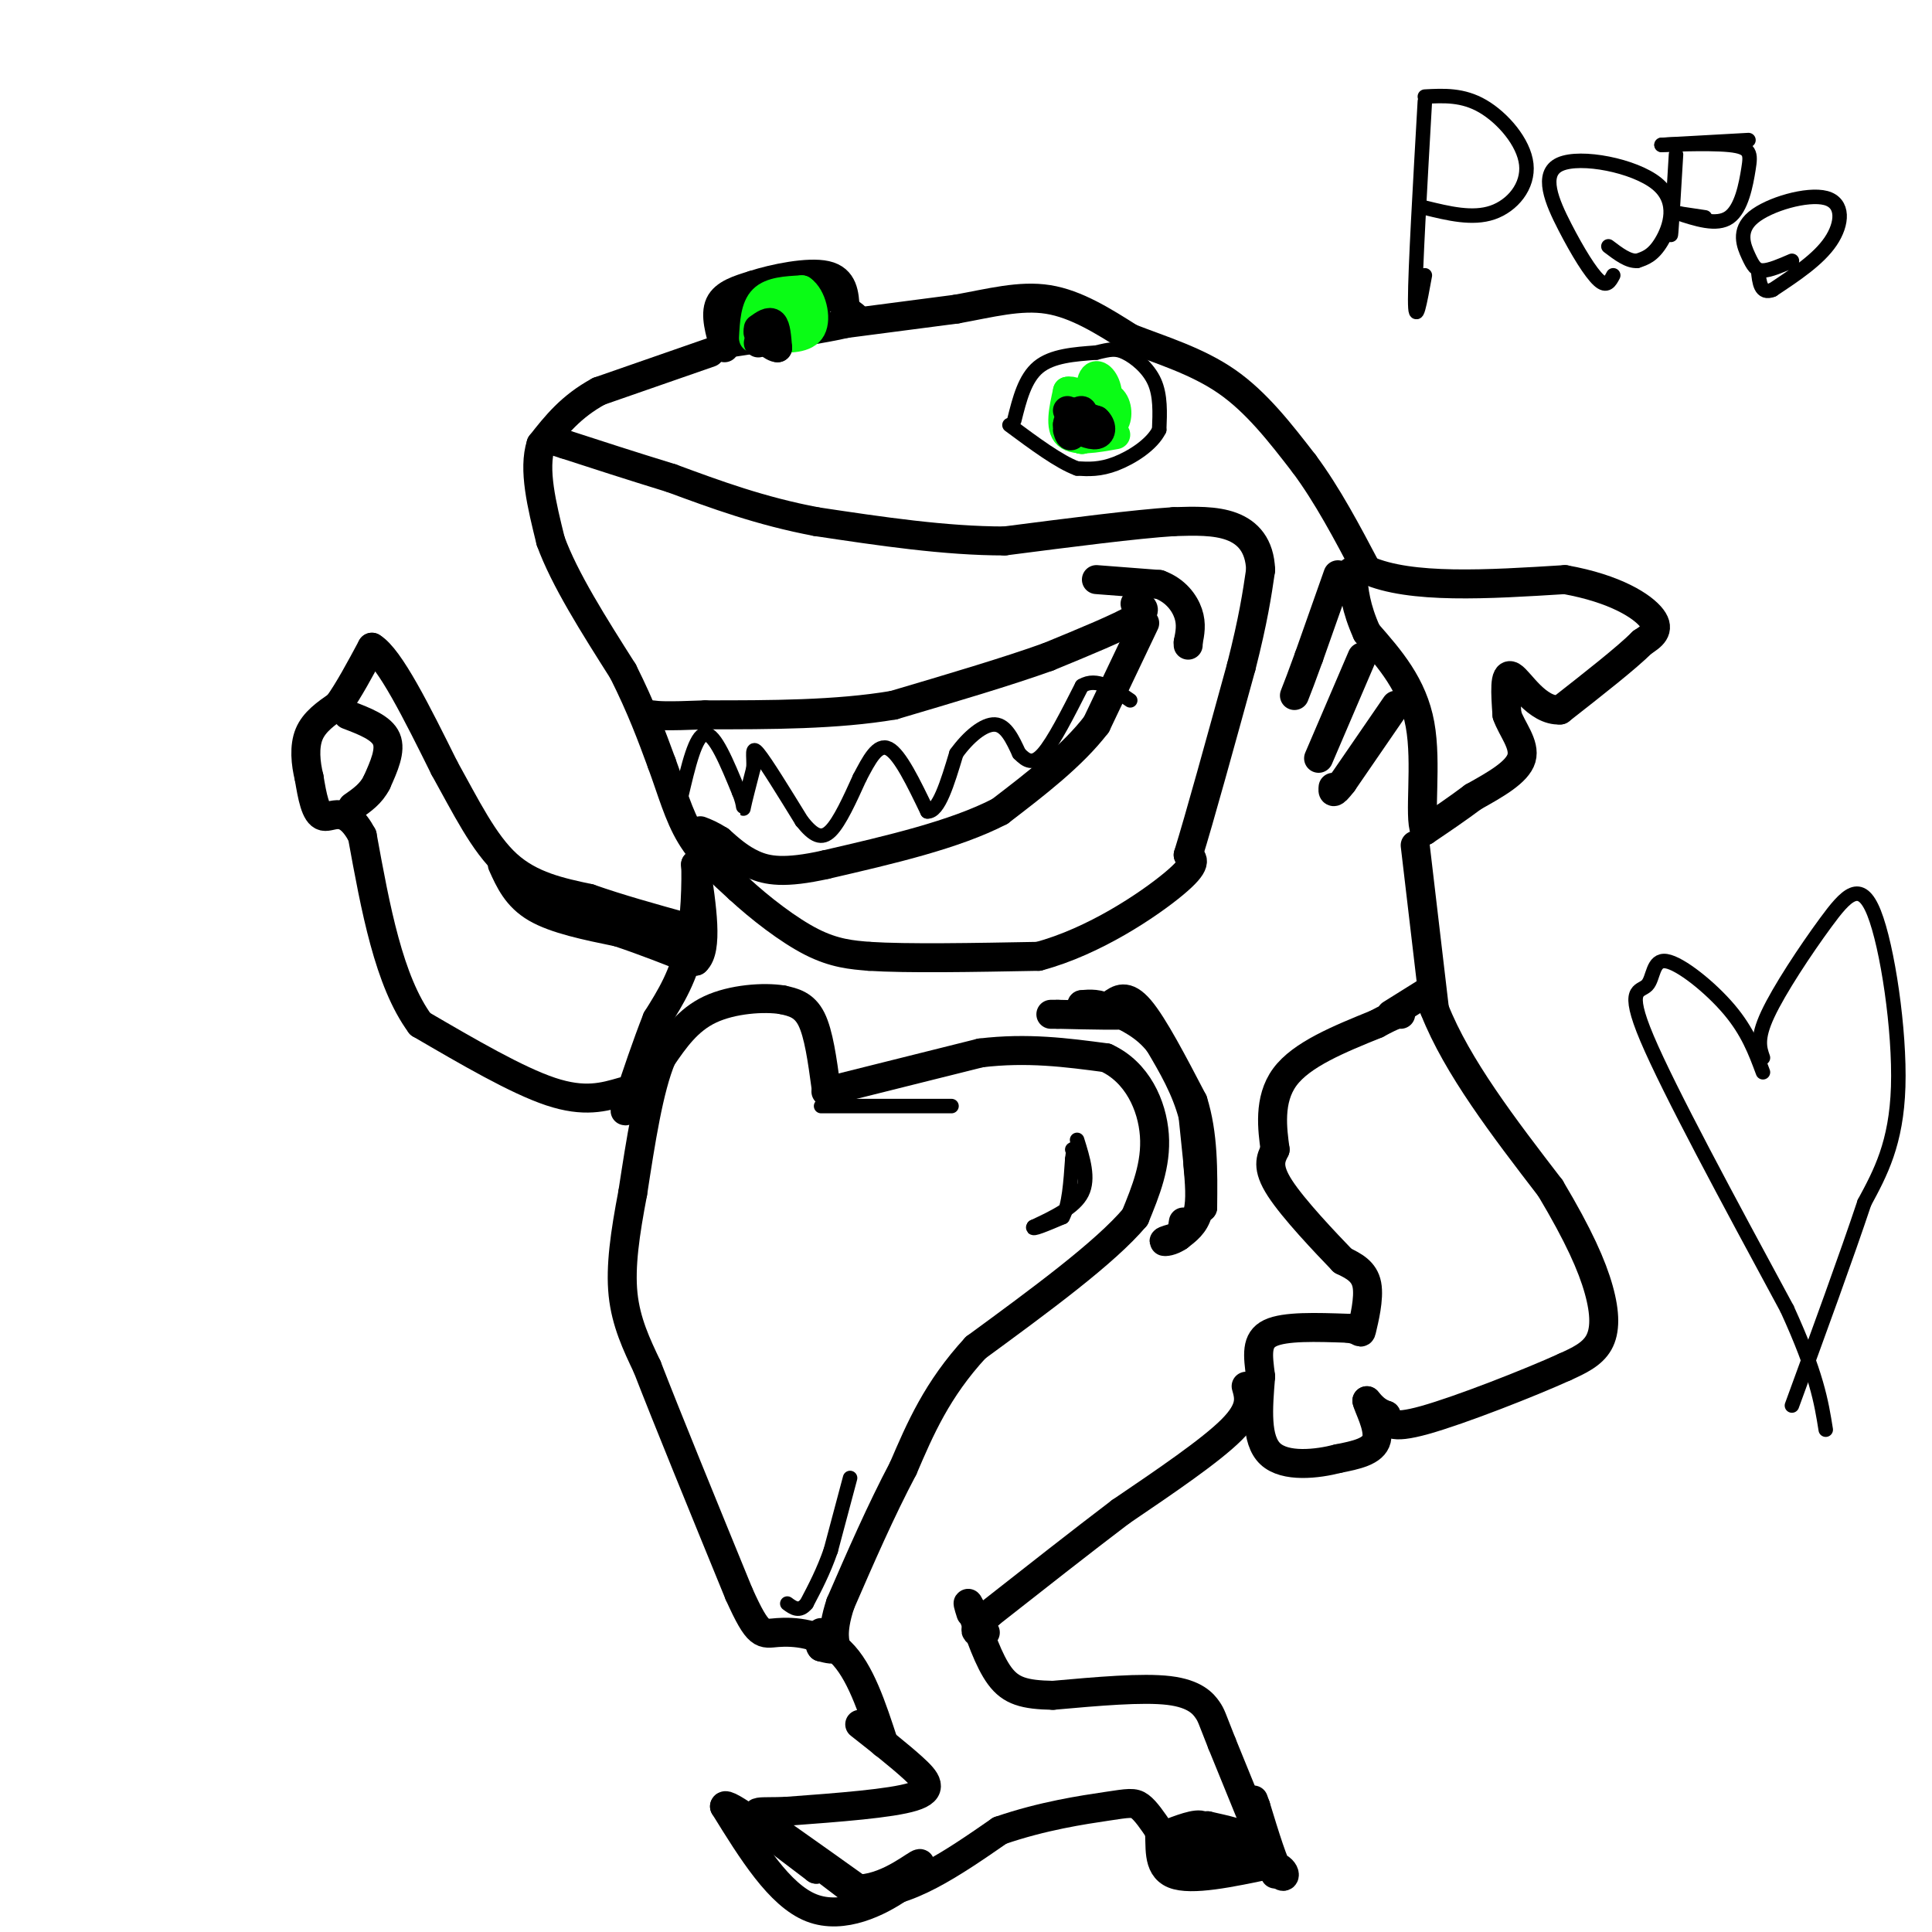 <svg viewBox='0 0 400 400' version='1.1' xmlns='http://www.w3.org/2000/svg' xmlns:xlink='http://www.w3.org/1999/xlink'><g fill='none' stroke='#000000' stroke-width='6' stroke-linecap='round' stroke-linejoin='round'><path d='M150,72c-1.000,-3.417 -2.000,-6.833 -1,-9c1.000,-2.167 4.000,-3.083 7,-4'/><path d='M156,59c4.244,-1.378 11.356,-2.822 15,-2c3.644,0.822 3.822,3.911 4,7'/><path d='M175,64c1.689,1.578 3.911,2.022 0,3c-3.911,0.978 -13.956,2.489 -24,4'/><path d='M151,71c0.133,-0.933 12.467,-5.267 16,-7c3.533,-1.733 -1.733,-0.867 -7,0'/><path d='M160,64c-1.500,0.000 -1.750,0.000 -2,0'/><path d='M158,64c1.500,-0.500 6.250,-1.750 11,-3'/><path d='M169,61c1.711,0.467 0.489,3.133 -3,4c-3.489,0.867 -9.244,-0.067 -15,-1'/><path d='M151,64c-2.667,-0.167 -1.833,-0.083 -1,0'/></g>
<g fill='none' stroke='#0AFC15' stroke-width='6' stroke-linecap='round' stroke-linejoin='round'><path d='M156,70c0.167,-3.167 0.333,-6.333 2,-8c1.667,-1.667 4.833,-1.833 8,-2'/><path d='M166,60c2.044,1.378 3.156,5.822 2,8c-1.156,2.178 -4.578,2.089 -8,2'/><path d='M160,70c-0.833,-0.500 1.083,-2.750 3,-5'/><path d='M163,65c0.500,-0.333 0.250,1.333 0,3'/><path d='M231,90c-4.167,0.750 -8.333,1.500 -10,0c-1.667,-1.500 -0.833,-5.250 0,-9'/><path d='M221,81c1.733,-0.511 6.067,2.711 7,5c0.933,2.289 -1.533,3.644 -4,5'/><path d='M224,91c-1.451,-0.043 -3.080,-2.651 -2,-5c1.080,-2.349 4.868,-4.440 7,-4c2.132,0.440 2.609,3.411 2,5c-0.609,1.589 -2.305,1.794 -4,2'/><path d='M227,89c-1.024,-1.917 -1.583,-7.708 -1,-10c0.583,-2.292 2.310,-1.083 3,1c0.690,2.083 0.345,5.042 0,8'/><path d='M229,88c-1.167,1.500 -4.083,1.250 -7,1'/></g>
<g fill='none' stroke='#000000' stroke-width='6' stroke-linecap='round' stroke-linejoin='round'><path d='M221,85c0.000,0.000 6.000,2.000 6,2'/><path d='M227,87c1.200,1.067 1.200,2.733 0,3c-1.200,0.267 -3.600,-0.867 -6,-2'/><path d='M221,88c-0.178,-1.200 2.378,-3.200 3,-3c0.622,0.200 -0.689,2.600 -2,5'/><path d='M222,90c-0.500,0.667 -0.750,-0.167 -1,-1'/><path d='M157,68c1.167,-0.833 2.333,-1.667 3,-1c0.667,0.667 0.833,2.833 1,5'/><path d='M161,72c-0.867,0.111 -3.533,-2.111 -4,-3c-0.467,-0.889 1.267,-0.444 3,0'/><path d='M160,69c0.000,0.333 -1.500,1.167 -3,2'/><path d='M147,73c0.000,0.000 -23.000,8.000 -23,8'/><path d='M124,81c-5.833,3.167 -8.917,7.083 -12,11'/><path d='M112,92c-1.667,5.167 0.167,12.583 2,20'/><path d='M114,112c2.833,7.833 8.917,17.417 15,27'/><path d='M129,139c3.833,7.667 5.917,13.333 8,19'/><path d='M137,158c2.133,5.800 3.467,10.800 6,15c2.533,4.200 6.267,7.600 10,11'/><path d='M153,184c4.356,4.022 10.244,8.578 15,11c4.756,2.422 8.378,2.711 12,3'/><path d='M180,198c7.833,0.500 21.417,0.250 35,0'/><path d='M215,198c11.533,-3.067 22.867,-10.733 28,-15c5.133,-4.267 4.067,-5.133 3,-6'/><path d='M246,177c2.333,-7.500 6.667,-23.250 11,-39'/><path d='M257,138c2.500,-9.833 3.250,-14.917 4,-20'/><path d='M261,118c-0.178,-5.067 -2.622,-7.733 -6,-9c-3.378,-1.267 -7.689,-1.133 -12,-1'/><path d='M243,108c-7.833,0.500 -21.417,2.250 -35,4'/><path d='M208,112c-12.333,0.000 -25.667,-2.000 -39,-4'/><path d='M169,108c-11.500,-2.167 -20.750,-5.583 -30,-9'/><path d='M139,99c-8.667,-2.667 -15.333,-4.833 -22,-7'/><path d='M117,92c-3.667,-1.167 -1.833,-0.583 0,0'/><path d='M227,120c0.000,0.000 13.000,1.000 13,1'/><path d='M240,121c3.356,1.222 5.244,3.778 6,6c0.756,2.222 0.378,4.111 0,6'/><path d='M246,133c0.000,1.000 0.000,0.500 0,0'/><path d='M235,125c1.500,0.583 3.000,1.167 0,3c-3.000,1.833 -10.500,4.917 -18,8'/><path d='M217,136c-8.333,3.000 -20.167,6.500 -32,10'/><path d='M185,146c-11.833,2.000 -25.417,2.000 -39,2'/><path d='M146,148c-8.333,0.333 -9.667,0.167 -11,0'/><path d='M237,129c0.000,0.000 -10.000,21.000 -10,21'/><path d='M227,150c-5.000,6.500 -12.500,12.250 -20,18'/><path d='M207,168c-9.333,4.833 -22.667,7.917 -36,11'/><path d='M171,179c-8.622,1.933 -12.178,1.267 -15,0c-2.822,-1.267 -4.911,-3.133 -7,-5'/><path d='M149,174c-1.833,-1.167 -2.917,-1.583 -4,-2'/></g>
<g fill='none' stroke='#000000' stroke-width='3' stroke-linecap='round' stroke-linejoin='round'><path d='M141,165c1.500,-6.417 3.000,-12.833 5,-13c2.000,-0.167 4.500,5.917 7,12'/><path d='M153,164c1.222,2.889 0.778,4.111 1,3c0.222,-1.111 1.111,-4.556 2,-8'/><path d='M156,159c0.133,-2.533 -0.533,-4.867 1,-3c1.533,1.867 5.267,7.933 9,14'/><path d='M166,170c2.467,3.111 4.133,3.889 6,2c1.867,-1.889 3.933,-6.444 6,-11'/><path d='M178,161c1.911,-3.622 3.689,-7.178 6,-6c2.311,1.178 5.156,7.089 8,13'/><path d='M192,168c2.333,0.167 4.167,-5.917 6,-12'/><path d='M198,156c2.489,-3.467 5.711,-6.133 8,-6c2.289,0.133 3.644,3.067 5,6'/><path d='M211,156c1.533,1.556 2.867,2.444 5,0c2.133,-2.444 5.067,-8.222 8,-14'/><path d='M224,142c3.000,-1.833 6.500,0.583 10,3'/><path d='M210,87c1.083,-4.333 2.167,-8.667 5,-11c2.833,-2.333 7.417,-2.667 12,-3'/><path d='M227,73c2.869,-0.702 4.042,-0.958 6,0c1.958,0.958 4.702,3.131 6,6c1.298,2.869 1.149,6.435 1,10'/><path d='M240,89c-1.489,3.067 -5.711,5.733 -9,7c-3.289,1.267 -5.644,1.133 -8,1'/><path d='M223,97c-3.667,-1.333 -8.833,-5.167 -14,-9'/></g>
<g fill='none' stroke='#000000' stroke-width='6' stroke-linecap='round' stroke-linejoin='round'><path d='M175,67c0.000,0.000 23.000,-3.000 23,-3'/><path d='M198,64c7.044,-1.267 13.156,-2.933 19,-2c5.844,0.933 11.422,4.467 17,8'/><path d='M234,70c6.378,2.489 13.822,4.711 20,9c6.178,4.289 11.089,10.644 16,17'/><path d='M270,96c4.833,6.500 8.917,14.250 13,22'/><path d='M283,118c9.000,4.000 25.000,3.000 41,2'/><path d='M324,120c10.467,1.867 16.133,5.533 18,8c1.867,2.467 -0.067,3.733 -2,5'/><path d='M340,133c-3.167,3.167 -10.083,8.583 -17,14'/><path d='M323,147c-4.822,0.267 -8.378,-6.067 -10,-7c-1.622,-0.933 -1.311,3.533 -1,8'/><path d='M312,148c0.956,2.889 3.844,6.111 3,9c-0.844,2.889 -5.422,5.444 -10,8'/><path d='M305,165c-3.333,2.500 -6.667,4.750 -10,7'/><path d='M295,172c-1.289,-2.956 0.489,-13.844 -1,-22c-1.489,-8.156 -6.244,-13.578 -11,-19'/><path d='M283,131c-2.333,-5.167 -2.667,-8.583 -3,-12'/><path d='M280,119c-0.500,-1.667 -0.250,0.167 0,2'/><path d='M289,146c0.000,0.000 -11.000,16.000 -11,16'/><path d='M278,162c-2.167,2.833 -2.083,1.917 -2,1'/><path d='M282,136c0.000,0.000 -9.000,21.000 -9,21'/><path d='M277,119c0.000,0.000 -6.000,17.000 -6,17'/><path d='M271,136c-1.500,4.167 -2.250,6.083 -3,8'/><path d='M293,175c0.000,0.000 4.000,34.000 4,34'/><path d='M297,209c4.667,11.833 14.333,24.417 24,37'/><path d='M321,246c5.893,9.881 8.625,16.083 10,21c1.375,4.917 1.393,8.548 0,11c-1.393,2.452 -4.196,3.726 -7,5'/><path d='M324,283c-7.178,3.267 -21.622,8.933 -29,11c-7.378,2.067 -7.689,0.533 -8,-1'/><path d='M287,293c-2.000,-0.667 -3.000,-1.833 -4,-3'/><path d='M283,290c0.178,1.133 2.622,5.467 2,8c-0.622,2.533 -4.311,3.267 -8,4'/><path d='M277,302c-4.267,1.111 -10.933,1.889 -14,-1c-3.067,-2.889 -2.533,-9.444 -2,-16'/><path d='M261,285c-0.578,-4.444 -1.022,-7.556 2,-9c3.022,-1.444 9.511,-1.222 16,-1'/><path d='M279,275c3.036,0.321 2.625,1.625 3,0c0.375,-1.625 1.536,-6.179 1,-9c-0.536,-2.821 -2.768,-3.911 -5,-5'/><path d='M278,261c-3.622,-3.756 -10.178,-10.644 -13,-15c-2.822,-4.356 -1.911,-6.178 -1,-8'/><path d='M264,238c-0.556,-4.089 -1.444,-10.311 2,-15c3.444,-4.689 11.222,-7.844 19,-11'/><path d='M285,212c4.000,-2.167 4.500,-2.083 5,-2'/><path d='M296,205c0.000,0.000 -8.000,5.000 -8,5'/><path d='M171,226c0.000,0.000 32.000,-8.000 32,-8'/><path d='M203,218c9.667,-1.167 17.833,-0.083 26,1'/><path d='M229,219c6.444,2.956 9.556,9.844 10,16c0.444,6.156 -1.778,11.578 -4,17'/><path d='M235,252c-6.167,7.333 -19.583,17.167 -33,27'/><path d='M202,279c-8.000,8.667 -11.500,16.833 -15,25'/><path d='M187,304c-4.667,8.833 -8.833,18.417 -13,28'/><path d='M174,332c-2.111,6.356 -0.889,8.244 -1,9c-0.111,0.756 -1.556,0.378 -3,0'/><path d='M170,341c-0.500,-0.500 -0.250,-1.750 0,-3'/><path d='M171,225c-0.750,-5.500 -1.500,-11.000 -3,-14c-1.500,-3.000 -3.750,-3.500 -6,-4'/><path d='M162,207c-3.822,-0.622 -10.378,-0.178 -15,2c-4.622,2.178 -7.311,6.089 -10,10'/><path d='M137,219c-2.667,6.333 -4.333,17.167 -6,28'/><path d='M131,247c-1.600,8.356 -2.600,15.244 -2,21c0.600,5.756 2.800,10.378 5,15'/><path d='M134,283c4.000,10.333 11.500,28.667 19,47'/><path d='M153,330c4.083,9.071 4.792,8.250 8,8c3.208,-0.250 8.917,0.071 13,4c4.083,3.929 6.542,11.464 9,19'/><path d='M178,357c4.067,3.200 8.133,6.400 11,9c2.867,2.600 4.533,4.600 0,6c-4.533,1.400 -15.267,2.200 -26,3'/><path d='M163,375c-5.956,0.289 -7.844,-0.489 -5,2c2.844,2.489 10.422,8.244 18,14'/><path d='M176,391c6.089,0.844 12.311,-4.044 14,-5c1.689,-0.956 -1.156,2.022 -4,5'/><path d='M186,391c-3.822,2.600 -11.378,6.600 -18,4c-6.622,-2.600 -12.311,-11.800 -18,-21'/><path d='M150,374c0.167,-1.333 9.583,5.833 19,13'/><path d='M169,387c-0.956,-1.133 -12.844,-10.467 -13,-11c-0.156,-0.533 11.422,7.733 23,16'/><path d='M179,392c8.500,0.500 18.250,-6.250 28,-13'/><path d='M207,379c8.940,-3.083 17.292,-4.292 22,-5c4.708,-0.708 5.774,-0.917 7,0c1.226,0.917 2.613,2.958 4,5'/><path d='M240,379c0.400,2.867 -0.600,7.533 3,9c3.600,1.467 11.800,-0.267 20,-2'/><path d='M263,386c3.778,0.756 3.222,3.644 2,2c-1.222,-1.644 -3.111,-7.822 -5,-14'/><path d='M260,374c-0.833,-2.333 -0.417,-1.167 0,0'/><path d='M264,388c0.000,0.000 -11.000,-27.000 -11,-27'/><path d='M253,361c-2.190,-5.512 -2.167,-5.792 -3,-7c-0.833,-1.208 -2.524,-3.345 -8,-4c-5.476,-0.655 -14.738,0.173 -24,1'/><path d='M218,351c-5.911,-0.111 -8.689,-0.889 -11,-4c-2.311,-3.111 -4.156,-8.556 -6,-14'/><path d='M201,333c-1.000,-2.167 -0.500,-0.583 0,1'/><path d='M248,384c1.083,-2.667 2.167,-5.333 1,-6c-1.167,-0.667 -4.583,0.667 -8,2'/><path d='M241,380c1.167,0.333 8.083,0.167 15,0'/><path d='M256,380c1.500,-0.333 -2.250,-1.167 -6,-2'/><path d='M250,378c0.167,0.333 3.583,2.167 7,4'/><path d='M257,382c-1.333,0.833 -8.167,0.917 -15,1'/><path d='M258,287c0.667,2.333 1.333,4.667 -3,9c-4.333,4.333 -13.667,10.667 -23,17'/><path d='M232,313c-8.333,6.333 -17.667,13.667 -27,21'/><path d='M205,334c-4.667,4.167 -2.833,4.083 -1,4'/><path d='M129,226c-4.000,1.167 -8.000,2.333 -15,0c-7.000,-2.333 -17.000,-8.167 -27,-14'/><path d='M87,212c-6.500,-8.833 -9.250,-23.917 -12,-39'/><path d='M75,173c-3.511,-6.600 -6.289,-3.600 -8,-4c-1.711,-0.400 -2.356,-4.200 -3,-8'/><path d='M64,161c-0.733,-2.978 -1.067,-6.422 0,-9c1.067,-2.578 3.533,-4.289 6,-6'/><path d='M70,146c2.167,-3.000 4.583,-7.500 7,-12'/><path d='M77,134c3.667,2.167 9.333,13.583 15,25'/><path d='M92,159c4.467,8.022 8.133,15.578 13,20c4.867,4.422 10.933,5.711 17,7'/><path d='M122,186c6.167,2.167 13.083,4.083 20,6'/><path d='M142,192c3.167,1.000 1.083,0.500 -1,0'/><path d='M72,148c3.500,1.333 7.000,2.667 8,5c1.000,2.333 -0.500,5.667 -2,9'/><path d='M78,162c-1.167,2.333 -3.083,3.667 -5,5'/><path d='M104,179c1.500,3.333 3.000,6.667 7,9c4.000,2.333 10.500,3.667 17,5'/><path d='M128,193c5.500,1.833 10.750,3.917 16,6'/><path d='M144,199c2.667,-2.333 1.333,-11.167 0,-20'/><path d='M144,179c0.089,-0.267 0.311,9.067 -1,16c-1.311,6.933 -4.156,11.467 -7,16'/><path d='M136,211c-2.167,5.500 -4.083,11.250 -6,17'/><path d='M130,228c-1.000,3.000 -0.500,2.000 0,1'/><path d='M230,208c1.583,-1.167 3.167,-2.333 6,1c2.833,3.333 6.917,11.167 11,19'/><path d='M247,228c2.167,6.833 2.083,14.417 2,22'/><path d='M249,250c0.000,0.500 -1.000,-9.250 -2,-19'/><path d='M247,231c-1.500,-5.667 -4.250,-10.333 -7,-15'/><path d='M240,216c-2.833,-3.667 -6.417,-5.333 -10,-7'/><path d='M230,209c-2.667,-1.333 -4.333,-1.167 -6,-1'/><path d='M224,208c0.667,0.167 5.333,1.083 10,2'/><path d='M234,210c-0.833,0.333 -7.917,0.167 -15,0'/><path d='M219,210c-2.500,0.000 -1.250,0.000 0,0'/><path d='M248,241c0.333,3.750 0.667,7.500 0,10c-0.667,2.500 -2.333,3.750 -4,5'/><path d='M244,256c-1.422,1.044 -2.978,1.156 -3,1c-0.022,-0.156 1.489,-0.578 3,-1'/><path d='M244,256c0.667,-0.667 0.833,-1.833 1,-3'/></g>
<g fill='none' stroke='#000000' stroke-width='3' stroke-linecap='round' stroke-linejoin='round'><path d='M197,229c0.000,0.000 -27.000,0.000 -27,0'/><path d='M223,236c1.250,4.000 2.500,8.000 1,11c-1.500,3.000 -5.750,5.000 -10,7'/><path d='M214,254c-0.667,0.833 2.667,-0.583 6,-2'/><path d='M220,252c1.333,-2.333 1.667,-7.167 2,-12'/><path d='M222,240c0.333,-2.333 0.167,-2.167 0,-2'/><path d='M176,306c0.000,0.000 -4.000,15.000 -4,15'/><path d='M172,321c-1.500,4.333 -3.250,7.667 -5,11'/><path d='M167,332c-1.500,1.833 -2.750,0.917 -4,0'/><path d='M295,21c-1.000,17.500 -2.000,35.000 -2,41c0.000,6.000 1.000,0.500 2,-5'/><path d='M295,20c3.929,-0.208 7.857,-0.417 12,2c4.143,2.417 8.500,7.458 9,12c0.500,4.542 -2.857,8.583 -7,10c-4.143,1.417 -9.071,0.208 -14,-1'/><path d='M334,57c-0.664,1.265 -1.327,2.531 -3,1c-1.673,-1.531 -4.354,-5.858 -7,-11c-2.646,-5.142 -5.256,-11.100 -1,-13c4.256,-1.900 15.376,0.258 20,4c4.624,3.742 2.750,9.069 1,12c-1.750,2.931 -3.375,3.465 -5,4'/><path d='M339,54c-1.833,0.167 -3.917,-1.417 -6,-3'/><path d='M347,32c-0.417,7.000 -0.833,14.000 -1,16c-0.167,2.000 -0.083,-1.000 0,-4'/><path d='M362,29c0.000,0.000 -18.000,1.000 -18,1'/><path d='M344,30c0.115,0.014 9.402,-0.450 14,0c4.598,0.450 4.507,1.813 4,5c-0.507,3.187 -1.431,8.196 -4,10c-2.569,1.804 -6.785,0.402 -11,-1'/><path d='M347,44c-0.833,0.000 2.583,0.500 6,1'/><path d='M371,54c-2.280,0.990 -4.561,1.979 -6,2c-1.439,0.021 -2.038,-0.928 -3,-3c-0.962,-2.072 -2.289,-5.267 1,-8c3.289,-2.733 11.193,-5.005 15,-4c3.807,1.005 3.516,5.287 1,9c-2.516,3.713 -7.258,6.856 -12,10'/><path d='M367,60c-2.500,1.000 -2.750,-1.500 -3,-4'/><path d='M365,219c-0.684,-1.962 -1.368,-3.923 1,-9c2.368,-5.077 7.789,-13.268 12,-19c4.211,-5.732 7.211,-9.005 10,-2c2.789,7.005 5.368,24.287 5,36c-0.368,11.713 -3.684,17.856 -7,24'/><path d='M386,249c-3.667,11.000 -9.333,26.500 -15,42'/><path d='M365,222c-1.561,-4.209 -3.123,-8.418 -7,-13c-3.877,-4.582 -10.070,-9.537 -13,-10c-2.930,-0.463 -2.596,3.568 -4,5c-1.404,1.432 -4.544,0.266 0,11c4.544,10.734 16.772,33.367 29,56'/><path d='M370,271c6.167,13.500 7.083,19.250 8,25'/></g>
</svg>
